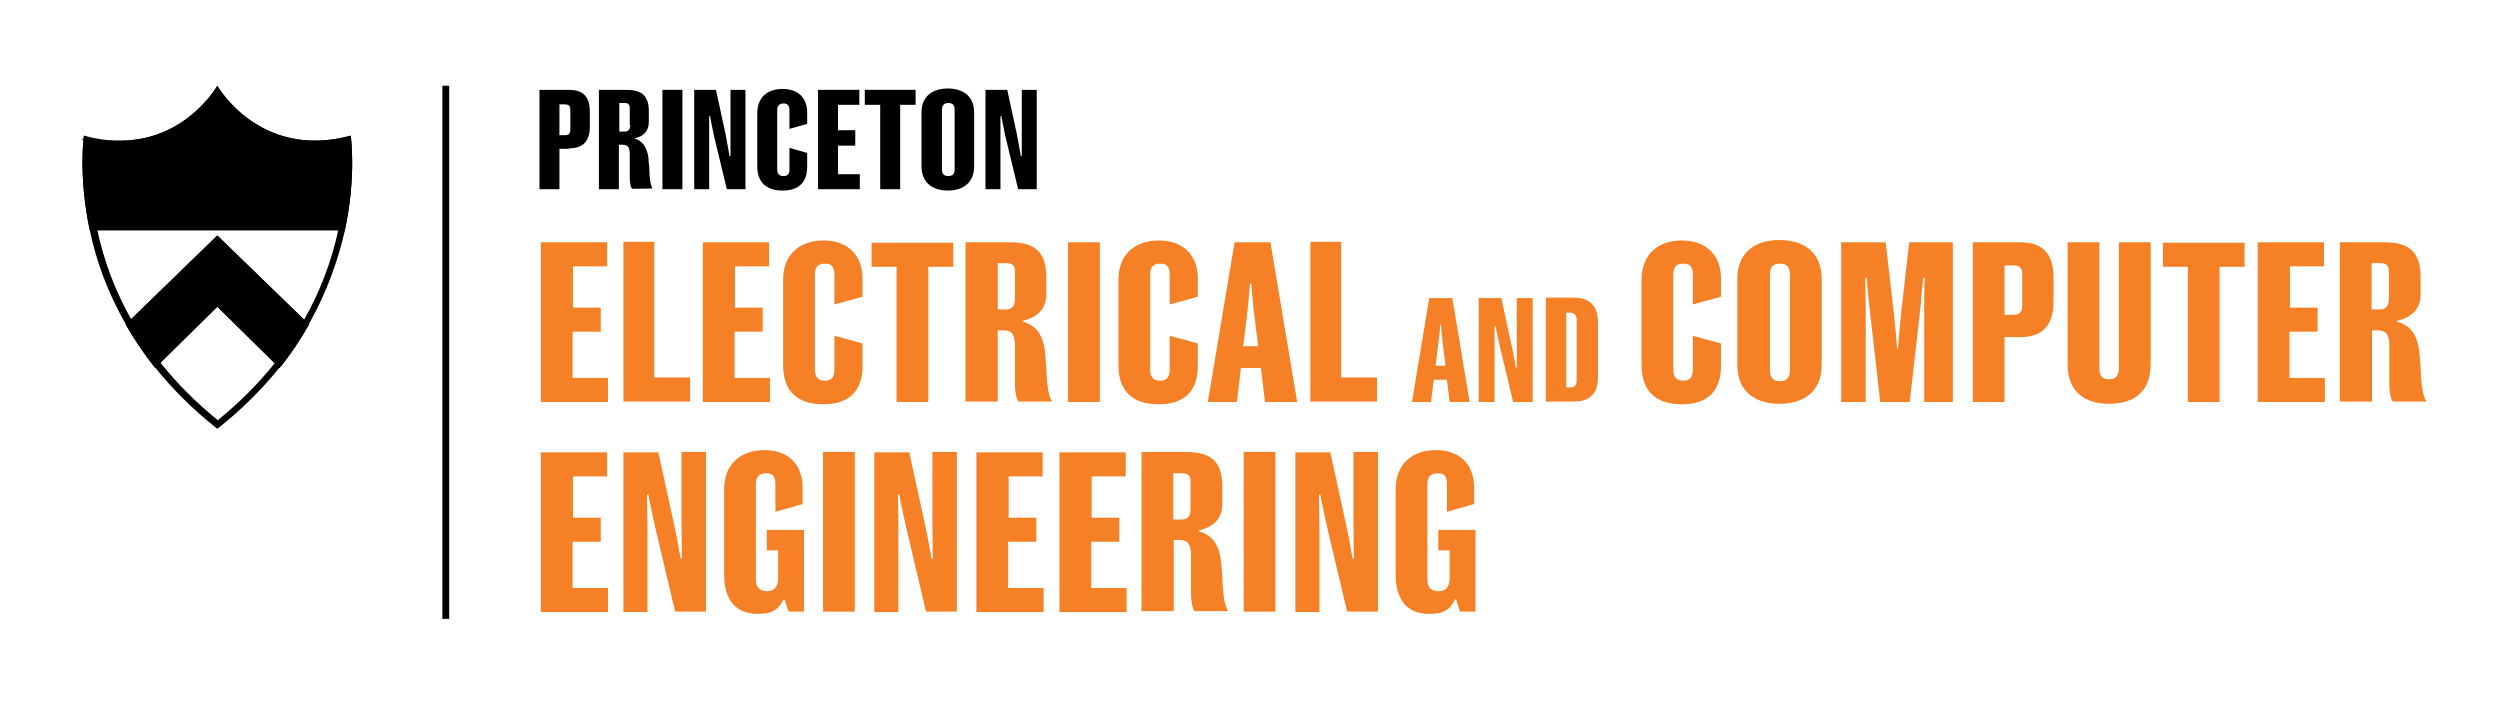 <?xml version="1.0" encoding="UTF-8"?>
<svg xmlns="http://www.w3.org/2000/svg" version="1.1" viewBox="0 0 551 155">
  <defs>
    <style>
      .cls-1 {
        fill: #f58025;
      }
    </style>
  </defs>
  <!-- Generator: Adobe Illustrator 28.7.1, SVG Export Plug-In . SVG Version: 1.2.0 Build 142)  -->
  <g>
    <g id="Layer_1">
      <g>
        <path d="M125.4,32.8h-2.1v8.9h-4.4v-21.9h6.5c2.8,0,4.6,1.2,4.6,4.8v3.3c0,3.6-1.9,4.8-4.6,4.8ZM125.7,24.3c0-1-.3-1.3-1.3-1.3h-1.1v6.8h1.1c1,0,1.3-.3,1.3-1.4v-4.1Z"/>
        <path d="M132,41.7v-21.9h6c3.1,0,5,1,5,4.7v2.4c0,2-1.2,3.2-3.2,3.6h0c1.9.6,2.7,1.9,3.1,4.1,0,.6.1,1.4.2,2.2,0,2.4.3,4.1.7,4.7h0c0,.1-4.5.1-4.5.1-.3-.3-.5-1.4-.5-2.4v-5.2c0-1.8-.6-2.1-1.7-2.1h-.7v9.8h-4.4ZM138.8,27.6v-3.7c0-.9-.3-1.2-1.2-1.2h-1.1v6.3h1.1c.8,0,1.3-.3,1.3-1.5Z"/>
        <path d="M150.4,41.7h-4.4v-21.9h4.4v21.9Z"/>
        <path d="M160.2,41.7l-2.8-11.6c-.4-1.8-.7-3.4-.9-4.5h-.2c0,1.1,0,2.9,0,4.6v11.5h-3.3v-21.9h4.8l2.1,9.7c.3,1.7.7,3.7.9,4.9h.2c0-1.2,0-3,0-5v-9.6h3.3v21.9h-4.1Z"/>
        <path d="M171.3,37.3c0,1.1.5,1.5,1.4,1.5s1.3-.4,1.3-1.5v-4.7l3.9,1.1v3.1c0,3.4-1.9,5.2-5.4,5.2s-5.6-1.7-5.6-5.4v-11.6c0-3.7,2.4-5.4,5.6-5.4s5.4,1.8,5.4,5.2v2.5l-3.9,1.1v-4.1c0-1.1-.5-1.5-1.3-1.5s-1.4.4-1.4,1.5v13.1Z"/>
        <path d="M188.5,32.1h-3.8v6.3h4.8v3.3h-9.2v-21.9h9.1v3.3h-4.7v5.6h3.8v3.3Z"/>
        <path d="M198.4,41.7h-4.4v-18.6h-3.4v-3.3h11.2v3.3h-3.4v18.6Z"/>
        <path d="M214.7,36.6c0,3.9-2.7,5.4-5.8,5.4s-5.8-1.5-5.8-5.4v-11.8c0-3.8,2.7-5.3,5.8-5.3s5.8,1.5,5.8,5.3v11.8ZM209,22.7c-.8,0-1.4.4-1.4,1.5v13.1c0,1.1.5,1.5,1.4,1.5s1.4-.4,1.4-1.5v-13.1c0-1.1-.5-1.5-1.4-1.5Z"/>
        <path d="M224.4,41.7l-2.8-11.6c-.4-1.8-.7-3.4-.9-4.5h-.2c0,1.1,0,2.9,0,4.6v11.5h-3.3v-21.9h4.8l2.1,9.7c.3,1.7.7,3.7.9,4.9h.2c0-1.2,0-3,0-5v-9.6h3.3v21.9h-4.1Z"/>
      </g>
      <g>
        <g>
          <g>
            <path d="M76,50.8c2.6-12.1,1.3-20.9,1.3-20.9-20.1,5.4-29.4-11-29.4-11,0,0-9.3,16.5-29.4,11,0,0-1.3,8.7,1.3,20.9h56.2Z"/>
            <g>
              <path d="M47.9,51.9l-20.2,19.6c1.8,3.2,4,6.4,6.5,9.6l13.7-13.5,13.7,13.5c2.6-3.2,4.7-6.4,6.5-9.6l-20.2-19.6Z"/>
              <path d="M47.9,51.9l-20.2,19.6c1.8,3.2,4,6.4,6.5,9.6l13.7-13.5,13.7,13.5c2.6-3.2,4.7-6.4,6.5-9.6l-20.2-19.6Z"/>
            </g>
          </g>
          <path d="M47.9,21.6c.9,1.2,2.3,2.9,4.3,4.5,6.2,5.3,12.8,6.4,17.2,6.4s4.4-.2,6.6-.7c.2,3,.5,10-1.4,18.7-1.5,7.1-4.1,13.9-7.7,20.2-1.9,3.3-4,6.5-6.4,9.4-3.6,4.5-7.8,8.7-12.5,12.5-4.7-3.8-8.9-8-12.5-12.5-2.4-3-4.5-6.2-6.4-9.4-3.6-6.3-6.2-13.1-7.7-20.2-1.3-6.1-1.6-11.3-1.6-14.6,0-1.7,0-3.1.2-4.1,2.2.5,4.5.7,6.6.7,8,0,13.8-3.5,17.2-6.4,1.9-1.7,3.4-3.3,4.3-4.5M47.9,18.9s-6.8,12.1-21.5,12.1-5-.3-7.9-1.1c0,0-1.3,8.7,1.3,20.9,1.3,6.2,3.7,13.3,7.9,20.6,1.8,3.2,4,6.4,6.5,9.6,3.7,4.6,8.2,9.2,13.7,13.5,5.5-4.3,10-8.9,13.7-13.5,2.6-3.2,4.7-6.4,6.5-9.6,4.1-7.3,6.5-14.4,7.9-20.6,2.6-12.1,1.3-20.9,1.3-20.9-2.8.8-5.5,1.1-7.9,1.1-14.7,0-21.5-12.1-21.5-12.1h0Z"/>
        </g>
        <rect x="97.5" y="18.9" width="1.5" height="117.5"/>
      </g>
      <g>
        <path class="cls-1" d="M132.3,73.1h-6.1v10.2h7.8v5.3h-14.8v-35.2h14.6v5.3h-7.5v9.1h6.1v5.3Z"/>
        <path class="cls-1" d="M144.3,83.2h7.8v5.3h-14.7v-35.2h6.8v29.8Z"/>
        <path class="cls-1" d="M168,73.1h-6.1v10.2h7.8v5.3h-14.8v-35.2h14.6v5.3h-7.5v9.1h6.1v5.3Z"/>
        <path class="cls-1" d="M179.6,81.5c0,1.8.9,2.4,2.2,2.4s2.1-.6,2.1-2.4v-7.5l6.2,1.7v5c0,5.5-3,8.4-8.6,8.4s-8.9-2.7-8.9-8.7v-18.7c0-5.9,3.9-8.7,8.9-8.7s8.6,2.9,8.6,8.4v4l-6.2,1.7v-6.6c0-1.8-.7-2.4-2.1-2.4s-2.2.6-2.2,2.4v21.1Z"/>
        <path class="cls-1" d="M204.6,88.6h-7v-29.8h-5.5v-5.3h18v5.3h-5.5v29.8Z"/>
        <path class="cls-1" d="M212.8,88.6v-35.2h9.7c5,0,8.1,1.6,8.1,7.6v3.9c0,3.2-2,5.1-5.2,5.8v.2c3,.8,4.4,2.9,4.9,6.4.1,1,.2,2.2.3,3.5.1,3.9.5,6.5,1.2,7.5v.2h-7.3c-.5-.5-.8-2.3-.8-3.9v-8.4c0-2.9-1-3.4-2.7-3.4h-1.1v15.7h-7ZM223.7,65.9v-6c0-1.4-.5-1.9-2-1.9h-1.8v10.2h1.7c1.2,0,2.1-.4,2.1-2.4Z"/>
        <path class="cls-1" d="M242.4,88.6h-7v-35.2h7v35.2Z"/>
        <path class="cls-1" d="M253.5,81.5c0,1.8.9,2.4,2.2,2.4s2.1-.6,2.1-2.4v-7.5l6.2,1.7v5c0,5.5-3,8.4-8.6,8.4s-8.9-2.7-8.9-8.7v-18.7c0-5.9,3.9-8.7,8.9-8.7s8.6,2.9,8.6,8.4v4l-6.2,1.7v-6.6c0-1.8-.7-2.4-2.1-2.4s-2.2.6-2.2,2.4v21.1Z"/>
        <path class="cls-1" d="M285.8,88.6h-7l-.9-7.5h-4.4l-.9,7.5h-6.4l5.9-35.2h7.9l5.9,35.2ZM274,76.3h3.3l-.9-7.3c-.3-2.1-.5-5.1-.6-6.5h-.3c-.1,1.4-.4,4.4-.6,6.5l-.9,7.3Z"/>
        <path class="cls-1" d="M295.7,83.2h7.8v5.3h-14.7v-35.2h6.8v29.8Z"/>
        <path class="cls-1" d="M324.1,88.6h-4.6l-.6-4.9h-2.9l-.6,4.9h-4.2l3.8-22.9h5.1l3.8,22.9ZM316.4,80.6h2.2l-.6-4.8c-.2-1.4-.3-3.3-.4-4.2h-.2c0,.9-.2,2.9-.4,4.2l-.6,4.8Z"/>
        <path class="cls-1" d="M333.5,88.6l-2.9-12.1c-.4-1.8-.8-3.5-1-4.7h-.2c0,1.2,0,3,0,4.8v12h-3.5v-22.9h5l2.2,10.2c.4,1.8.8,3.8,1,5.1h.2c0-1.3,0-3.2,0-5.3v-10h3.5v22.9h-4.3Z"/>
        <path class="cls-1" d="M352.2,71.3v11.7c0,3.6-1.6,5.5-5.4,5.5h-6.1v-22.9h6.1c3.8,0,5.4,2,5.4,5.6ZM345.2,68.9v16.5h.8c.9,0,1.5-.3,1.5-1.5v-13.4c0-1.2-.7-1.6-1.5-1.6h-.8Z"/>
        <path class="cls-1" d="M368.8,81.5c0,1.8.9,2.4,2.2,2.4s2.1-.6,2.1-2.4v-7.5l6.2,1.7v5c0,5.5-3,8.4-8.6,8.4s-8.9-2.7-8.9-8.7v-18.7c0-5.9,3.9-8.7,8.9-8.7s8.6,2.9,8.6,8.4v4l-6.2,1.7v-6.6c0-1.8-.7-2.4-2.1-2.4s-2.2.6-2.2,2.4v21.1Z"/>
        <path class="cls-1" d="M401.5,80.4c0,6.2-4.3,8.6-9.3,8.6s-9.3-2.4-9.3-8.6v-18.9c0-6.2,4.3-8.6,9.3-8.6s9.3,2.4,9.3,8.6v18.9ZM392.3,58.1c-1.3,0-2.2.6-2.2,2.4v21.1c0,1.8.9,2.4,2.2,2.4s2.2-.6,2.2-2.4v-21.1c0-1.8-.9-2.4-2.2-2.4Z"/>
        <path class="cls-1" d="M424.1,88.6v-20.4c0-2.3,0-5.4.1-7h-.3c-.2,1.5-.4,3.6-.6,6.3l-2.4,21.1h-6.5l-2.4-21.1c-.3-2.8-.5-4.9-.6-6.3h-.3c0,1.6.1,4.7.1,7v20.4h-5.4v-35.2h9.8l1.8,15.6c.3,2.9.6,5.8.7,7.9h.2c.2-2,.4-5,.7-7.9l1.8-15.6h9.6v35.2h-6.4Z"/>
        <path class="cls-1" d="M445.2,74.3h-3.4v14.3h-7v-35.2h10.4c4.5,0,7.4,2,7.4,7.7v5.4c0,5.8-3,7.8-7.4,7.8ZM445.7,60.6c0-1.7-.6-2.1-2.1-2.1h-1.8v10.9h1.8c1.5,0,2.1-.5,2.1-2.2v-6.6Z"/>
        <path class="cls-1" d="M464.9,89c-5.6,0-9.2-2.8-9.2-8.7v-26.9h7v27.8c0,1.8.8,2.4,2.1,2.4s2.2-.6,2.2-2.4v-27.8h7v26.9c0,6-3.6,8.7-9.2,8.7Z"/>
        <path class="cls-1" d="M489.2,88.6h-7v-29.8h-5.5v-5.3h18v5.3h-5.5v29.8Z"/>
        <path class="cls-1" d="M510.7,73.1h-6.1v10.2h7.8v5.3h-14.8v-35.2h14.6v5.3h-7.5v9.1h6.1v5.3Z"/>
        <path class="cls-1" d="M515.7,88.6v-35.2h9.7c5,0,8.1,1.6,8.1,7.6v3.9c0,3.2-2,5.1-5.2,5.8v.2c3,.8,4.4,2.9,4.9,6.4.1,1,.2,2.2.3,3.5.1,3.9.5,6.5,1.2,7.5v.2h-7.3c-.5-.5-.8-2.3-.8-3.9v-8.4c0-2.9-1-3.4-2.7-3.4h-1.1v15.7h-7ZM526.5,65.9v-6c0-1.4-.5-1.9-2-1.9h-1.8v10.2h1.7c1.2,0,2.1-.4,2.1-2.4Z"/>
        <path class="cls-1" d="M132.3,119.4h-6.1v10.2h7.8v5.3h-14.8v-35.2h14.6v5.3h-7.5v9.1h6.1v5.3Z"/>
        <path class="cls-1" d="M148.8,134.8l-4.4-18.6c-.6-2.8-1.2-5.4-1.5-7.2h-.3c0,1.8.1,4.6.1,7.4v18.5h-5.3v-35.2h7.7l3.4,15.6c.6,2.7,1.2,5.9,1.5,7.8h.3c0-1.9-.1-4.9-.1-8.1v-15.4h5.4v35.2h-6.7Z"/>
        <path class="cls-1" d="M176.9,111.1l-6,1.7v-6.1c0-1.8-.6-2.4-2-2.4s-2.3.6-2.3,2.4v21.1c0,1.8,1,2.5,2.5,2.5s2.4-.9,2.4-2.9v-6.1h-2.5v-4.5h8.2v18h-3.4l-.9-2.7h-.2c-1.2,2.4-2.6,3.2-5.7,3.2-4.6,0-7.4-2.8-7.4-8.7v-18.7c0-5.9,3.9-8.7,8.9-8.7s8.4,2.9,8.4,8.4v3.6Z"/>
        <path class="cls-1" d="M188.4,134.8h-7v-35.2h7v35.2Z"/>
        <path class="cls-1" d="M204.1,134.8l-4.4-18.6c-.6-2.8-1.2-5.4-1.5-7.2h-.3c0,1.8.1,4.6.1,7.4v18.5h-5.3v-35.2h7.7l3.4,15.6c.6,2.7,1.2,5.9,1.5,7.8h.3c0-1.9-.1-4.9-.1-8.1v-15.4h5.4v35.2h-6.7Z"/>
        <path class="cls-1" d="M228.3,119.4h-6.1v10.2h7.8v5.3h-14.8v-35.2h14.6v5.3h-7.5v9.1h6.1v5.3Z"/>
        <path class="cls-1" d="M246.6,119.4h-6.1v10.2h7.8v5.3h-14.8v-35.2h14.6v5.3h-7.5v9.1h6.1v5.3Z"/>
        <path class="cls-1" d="M251.6,134.8v-35.2h9.7c5,0,8.1,1.6,8.1,7.6v3.9c0,3.2-2,5.1-5.2,5.8v.2c3,.8,4.4,2.9,4.9,6.4.1,1,.2,2.2.3,3.5.1,3.9.5,6.5,1.2,7.5v.2h-7.3c-.5-.5-.8-2.3-.8-3.9v-8.4c0-2.9-1-3.4-2.7-3.4h-1.1v15.7h-7ZM262.4,112.2v-6c0-1.4-.5-1.9-2-1.9h-1.8v10.2h1.7c1.2,0,2.1-.4,2.1-2.4Z"/>
        <path class="cls-1" d="M281.1,134.8h-7v-35.2h7v35.2Z"/>
        <path class="cls-1" d="M296.9,134.8l-4.4-18.6c-.6-2.8-1.2-5.4-1.5-7.2h-.3c0,1.8.1,4.6.1,7.4v18.5h-5.3v-35.2h7.7l3.4,15.6c.6,2.7,1.2,5.9,1.5,7.8h.3c0-1.9-.1-4.9-.1-8.1v-15.4h5.4v35.2h-6.7Z"/>
        <path class="cls-1" d="M324.9,111.1l-6,1.7v-6.1c0-1.8-.6-2.4-2-2.4s-2.3.6-2.3,2.4v21.1c0,1.8,1,2.5,2.5,2.5s2.4-.9,2.4-2.9v-6.1h-2.5v-4.5h8.2v18h-3.4l-.9-2.7h-.2c-1.2,2.4-2.6,3.2-5.7,3.2-4.6,0-7.4-2.8-7.4-8.7v-18.7c0-5.9,3.9-8.7,8.9-8.7s8.4,2.9,8.4,8.4v3.6Z"/>
      </g>
    </g>
  </g>
</svg>